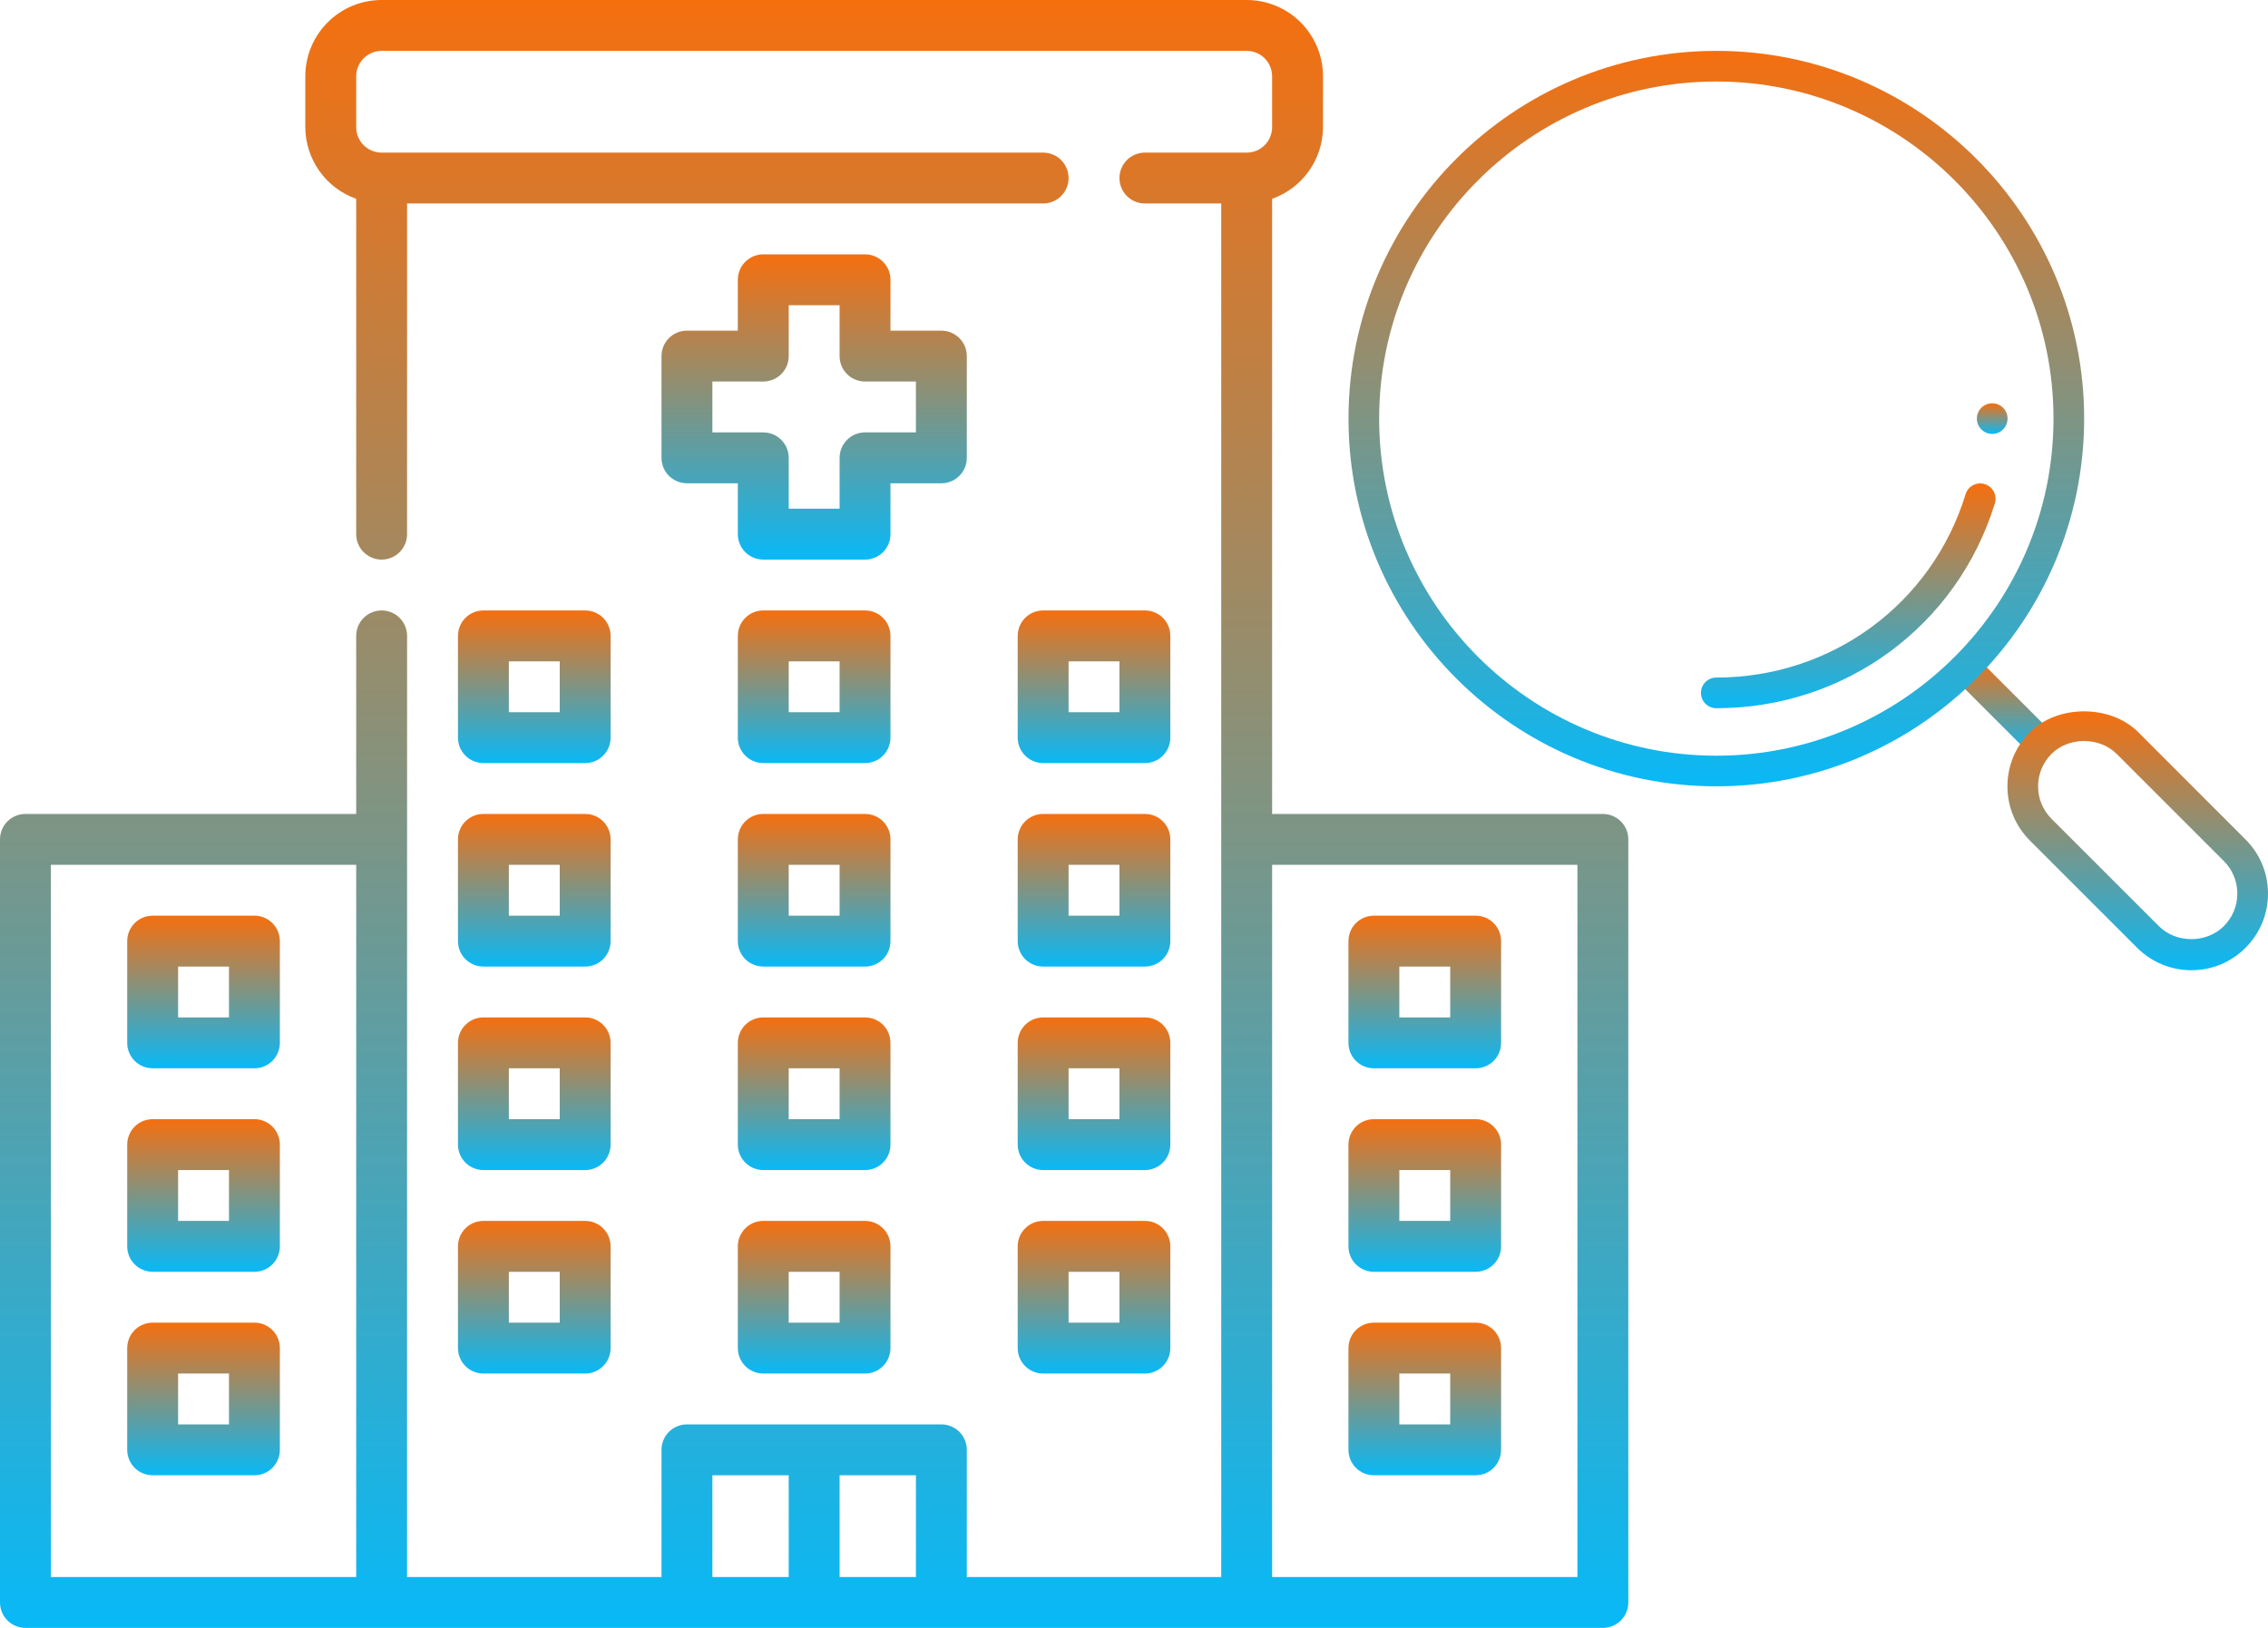 <svg width="78" height="56" viewBox="0 0 78 56" fill="none" xmlns="http://www.w3.org/2000/svg">
<path d="M55.125 28H43.75V6.839C44.26 6.659 44.702 6.325 45.015 5.884C45.328 5.443 45.498 4.916 45.5 4.375V2.625C45.5 1.929 45.223 1.261 44.731 0.769C44.239 0.277 43.571 0 42.875 0L13.125 0C12.429 0 11.761 0.277 11.269 0.769C10.777 1.261 10.5 1.929 10.5 2.625V4.375C10.502 4.916 10.672 5.443 10.985 5.884C11.298 6.325 11.74 6.659 12.25 6.839V18.375C12.25 18.607 12.342 18.83 12.506 18.994C12.67 19.158 12.893 19.25 13.125 19.25C13.357 19.25 13.58 19.158 13.744 18.994C13.908 18.83 14 18.607 14 18.375V7H35.875C36.107 7 36.33 6.908 36.494 6.744C36.658 6.58 36.75 6.357 36.75 6.125C36.75 5.893 36.658 5.67 36.494 5.506C36.33 5.342 36.107 5.25 35.875 5.25H13.125C12.893 5.25 12.67 5.158 12.506 4.994C12.342 4.83 12.25 4.607 12.25 4.375V2.625C12.25 2.393 12.342 2.17 12.506 2.006C12.67 1.842 12.893 1.75 13.125 1.75H42.875C43.107 1.75 43.33 1.842 43.494 2.006C43.658 2.17 43.75 2.393 43.75 2.625V4.375C43.75 4.607 43.658 4.83 43.494 4.994C43.33 5.158 43.107 5.25 42.875 5.25H39.375C39.143 5.25 38.92 5.342 38.756 5.506C38.592 5.67 38.5 5.893 38.5 6.125C38.5 6.357 38.592 6.58 38.756 6.744C38.92 6.908 39.143 7 39.375 7H42V54.25H33.25V49.875C33.25 49.643 33.158 49.42 32.994 49.256C32.83 49.092 32.607 49 32.375 49H23.625C23.393 49 23.17 49.092 23.006 49.256C22.842 49.42 22.75 49.643 22.75 49.875V54.25H14V21.875C14 21.643 13.908 21.42 13.744 21.256C13.58 21.092 13.357 21 13.125 21C12.893 21 12.67 21.092 12.506 21.256C12.342 21.42 12.25 21.643 12.25 21.875V28H0.875C0.643 28 0.42 28.092 0.256 28.256C0.092 28.42 0 28.643 0 28.875L0 55.125C0 55.357 0.092 55.58 0.256 55.744C0.42 55.908 0.643 56 0.875 56H55.125C55.357 56 55.58 55.908 55.744 55.744C55.908 55.58 56 55.357 56 55.125V28.875C56 28.643 55.908 28.42 55.744 28.256C55.58 28.092 55.357 28 55.125 28ZM1.75 29.75H12.25V54.25H1.75V29.75ZM24.5 50.75H27.125V54.25H24.5V50.75ZM28.875 54.25V50.75H31.5V54.25H28.875ZM54.25 54.25H43.75V29.75H54.25V54.25Z" fill="url(#paint0_linear_2006_17715)"/>
<path d="M29.75 8.75H26.25C26.018 8.75 25.795 8.842 25.631 9.006C25.467 9.17 25.375 9.393 25.375 9.625V11.375H23.625C23.393 11.375 23.17 11.467 23.006 11.631C22.842 11.795 22.75 12.018 22.75 12.25V15.75C22.75 15.982 22.842 16.205 23.006 16.369C23.17 16.533 23.393 16.625 23.625 16.625H25.375V18.375C25.375 18.607 25.467 18.83 25.631 18.994C25.795 19.158 26.018 19.25 26.25 19.25H29.75C29.982 19.25 30.205 19.158 30.369 18.994C30.533 18.83 30.625 18.607 30.625 18.375V16.625H32.375C32.607 16.625 32.83 16.533 32.994 16.369C33.158 16.205 33.25 15.982 33.25 15.75V12.25C33.25 12.018 33.158 11.795 32.994 11.631C32.83 11.467 32.607 11.375 32.375 11.375H30.625V9.625C30.625 9.393 30.533 9.17 30.369 9.006C30.205 8.842 29.982 8.75 29.75 8.75ZM31.5 13.125V14.875H29.75C29.518 14.875 29.295 14.967 29.131 15.131C28.967 15.295 28.875 15.518 28.875 15.75V17.5H27.125V15.75C27.125 15.518 27.033 15.295 26.869 15.131C26.705 14.967 26.482 14.875 26.25 14.875H24.5V13.125H26.25C26.482 13.125 26.705 13.033 26.869 12.869C27.033 12.705 27.125 12.482 27.125 12.25V10.5H28.875V12.25C28.875 12.482 28.967 12.705 29.131 12.869C29.295 13.033 29.518 13.125 29.75 13.125H31.5Z" fill="url(#paint1_linear_2006_17715)"/>
<path d="M16.625 26.25H20.125C20.357 26.25 20.58 26.158 20.744 25.994C20.908 25.83 21 25.607 21 25.375V21.875C21 21.643 20.908 21.42 20.744 21.256C20.58 21.092 20.357 21 20.125 21H16.625C16.393 21 16.17 21.092 16.006 21.256C15.842 21.42 15.75 21.643 15.75 21.875V25.375C15.75 25.607 15.842 25.83 16.006 25.994C16.17 26.158 16.393 26.25 16.625 26.25ZM17.5 22.75H19.25V24.5H17.5V22.75Z" fill="url(#paint2_linear_2006_17715)"/>
<path d="M30.625 21.875C30.625 21.643 30.533 21.42 30.369 21.256C30.205 21.092 29.982 21 29.75 21H26.25C26.018 21 25.795 21.092 25.631 21.256C25.467 21.42 25.375 21.643 25.375 21.875V25.375C25.375 25.607 25.467 25.83 25.631 25.994C25.795 26.158 26.018 26.25 26.25 26.25H29.75C29.982 26.25 30.205 26.158 30.369 25.994C30.533 25.83 30.625 25.607 30.625 25.375V21.875ZM28.875 24.5H27.125V22.75H28.875V24.5Z" fill="url(#paint3_linear_2006_17715)"/>
<path d="M35.875 26.25H39.375C39.607 26.25 39.83 26.158 39.994 25.994C40.158 25.83 40.25 25.607 40.25 25.375V21.875C40.25 21.643 40.158 21.42 39.994 21.256C39.83 21.092 39.607 21 39.375 21H35.875C35.643 21 35.42 21.092 35.256 21.256C35.092 21.42 35 21.643 35 21.875V25.375C35 25.607 35.092 25.83 35.256 25.994C35.42 26.158 35.643 26.25 35.875 26.25ZM36.75 22.75H38.5V24.5H36.75V22.75Z" fill="url(#paint4_linear_2006_17715)"/>
<path d="M15.75 32.375C15.75 32.607 15.842 32.83 16.006 32.994C16.17 33.158 16.393 33.25 16.625 33.25H20.125C20.357 33.25 20.58 33.158 20.744 32.994C20.908 32.83 21 32.607 21 32.375V28.875C21 28.643 20.908 28.42 20.744 28.256C20.58 28.092 20.357 28 20.125 28H16.625C16.393 28 16.17 28.092 16.006 28.256C15.842 28.42 15.75 28.643 15.75 28.875V32.375ZM17.5 29.75H19.25V31.5H17.5V29.75Z" fill="url(#paint5_linear_2006_17715)"/>
<path d="M30.625 28.875C30.625 28.643 30.533 28.42 30.369 28.256C30.205 28.092 29.982 28 29.75 28H26.25C26.018 28 25.795 28.092 25.631 28.256C25.467 28.42 25.375 28.643 25.375 28.875V32.375C25.375 32.607 25.467 32.83 25.631 32.994C25.795 33.158 26.018 33.25 26.25 33.25H29.75C29.982 33.25 30.205 33.158 30.369 32.994C30.533 32.83 30.625 32.607 30.625 32.375V28.875ZM28.875 31.5H27.125V29.75H28.875V31.5Z" fill="url(#paint6_linear_2006_17715)"/>
<path d="M35 32.375C35 32.607 35.092 32.83 35.256 32.994C35.42 33.158 35.643 33.25 35.875 33.25H39.375C39.607 33.25 39.83 33.158 39.994 32.994C40.158 32.83 40.25 32.607 40.25 32.375V28.875C40.25 28.643 40.158 28.42 39.994 28.256C39.83 28.092 39.607 28 39.375 28H35.875C35.643 28 35.42 28.092 35.256 28.256C35.092 28.42 35 28.643 35 28.875V32.375ZM36.75 29.75H38.5V31.5H36.75V29.75Z" fill="url(#paint7_linear_2006_17715)"/>
<path d="M15.75 39.375C15.75 39.607 15.842 39.83 16.006 39.994C16.17 40.158 16.393 40.25 16.625 40.25H20.125C20.357 40.25 20.58 40.158 20.744 39.994C20.908 39.83 21 39.607 21 39.375V35.875C21 35.643 20.908 35.42 20.744 35.256C20.58 35.092 20.357 35 20.125 35H16.625C16.393 35 16.17 35.092 16.006 35.256C15.842 35.42 15.75 35.643 15.75 35.875V39.375ZM17.5 36.75H19.25V38.5H17.5V36.75Z" fill="url(#paint8_linear_2006_17715)"/>
<path d="M8.75 31.5H5.25C5.018 31.5 4.795 31.592 4.631 31.756C4.467 31.92 4.375 32.143 4.375 32.375V35.875C4.375 36.107 4.467 36.33 4.631 36.494C4.795 36.658 5.018 36.75 5.25 36.75H8.75C8.982 36.75 9.205 36.658 9.369 36.494C9.533 36.33 9.625 36.107 9.625 35.875V32.375C9.625 32.143 9.533 31.92 9.369 31.756C9.205 31.592 8.982 31.5 8.75 31.5ZM7.875 35H6.125V33.25H7.875V35Z" fill="url(#paint9_linear_2006_17715)"/>
<path d="M8.75 38.5H5.25C5.018 38.5 4.795 38.592 4.631 38.756C4.467 38.92 4.375 39.143 4.375 39.375V42.875C4.375 43.107 4.467 43.33 4.631 43.494C4.795 43.658 5.018 43.75 5.25 43.75H8.75C8.982 43.75 9.205 43.658 9.369 43.494C9.533 43.33 9.625 43.107 9.625 42.875V39.375C9.625 39.143 9.533 38.92 9.369 38.756C9.205 38.592 8.982 38.5 8.75 38.5ZM7.875 42H6.125V40.25H7.875V42Z" fill="url(#paint10_linear_2006_17715)"/>
<path d="M8.75 45.5H5.25C5.018 45.5 4.795 45.592 4.631 45.756C4.467 45.92 4.375 46.143 4.375 46.375V49.875C4.375 50.107 4.467 50.33 4.631 50.494C4.795 50.658 5.018 50.75 5.25 50.75H8.75C8.982 50.75 9.205 50.658 9.369 50.494C9.533 50.33 9.625 50.107 9.625 49.875V46.375C9.625 46.143 9.533 45.92 9.369 45.756C9.205 45.592 8.982 45.5 8.75 45.5ZM7.875 49H6.125V47.25H7.875V49Z" fill="url(#paint11_linear_2006_17715)"/>
<path d="M47.25 36.75H50.75C50.982 36.75 51.205 36.658 51.369 36.494C51.533 36.33 51.625 36.107 51.625 35.875V32.375C51.625 32.143 51.533 31.92 51.369 31.756C51.205 31.592 50.982 31.5 50.75 31.5H47.25C47.018 31.5 46.795 31.592 46.631 31.756C46.467 31.92 46.375 32.143 46.375 32.375V35.875C46.375 36.107 46.467 36.33 46.631 36.494C46.795 36.658 47.018 36.75 47.25 36.75ZM48.125 33.25H49.875V35H48.125V33.25Z" fill="url(#paint12_linear_2006_17715)"/>
<path d="M47.25 43.75H50.75C50.982 43.75 51.205 43.658 51.369 43.494C51.533 43.33 51.625 43.107 51.625 42.875V39.375C51.625 39.143 51.533 38.92 51.369 38.756C51.205 38.592 50.982 38.5 50.75 38.5H47.25C47.018 38.5 46.795 38.592 46.631 38.756C46.467 38.92 46.375 39.143 46.375 39.375V42.875C46.375 43.107 46.467 43.33 46.631 43.494C46.795 43.658 47.018 43.75 47.25 43.75ZM48.125 40.25H49.875V42H48.125V40.25Z" fill="url(#paint13_linear_2006_17715)"/>
<path d="M47.25 50.75H50.75C50.982 50.75 51.205 50.658 51.369 50.494C51.533 50.33 51.625 50.107 51.625 49.875V46.375C51.625 46.143 51.533 45.92 51.369 45.756C51.205 45.592 50.982 45.5 50.75 45.5H47.25C47.018 45.5 46.795 45.592 46.631 45.756C46.467 45.92 46.375 46.143 46.375 46.375V49.875C46.375 50.107 46.467 50.33 46.631 50.494C46.795 50.658 47.018 50.75 47.25 50.75ZM48.125 47.25H49.875V49H48.125V47.25Z" fill="url(#paint14_linear_2006_17715)"/>
<path d="M30.625 35.875C30.625 35.643 30.533 35.42 30.369 35.256C30.205 35.092 29.982 35 29.75 35H26.25C26.018 35 25.795 35.092 25.631 35.256C25.467 35.42 25.375 35.643 25.375 35.875V39.375C25.375 39.607 25.467 39.83 25.631 39.994C25.795 40.158 26.018 40.25 26.25 40.25H29.75C29.982 40.25 30.205 40.158 30.369 39.994C30.533 39.83 30.625 39.607 30.625 39.375V35.875ZM28.875 38.5H27.125V36.75H28.875V38.5Z" fill="url(#paint15_linear_2006_17715)"/>
<path d="M35 39.375C35 39.607 35.092 39.83 35.256 39.994C35.42 40.158 35.643 40.25 35.875 40.25H39.375C39.607 40.25 39.83 40.158 39.994 39.994C40.158 39.83 40.25 39.607 40.25 39.375V35.875C40.25 35.643 40.158 35.42 39.994 35.256C39.83 35.092 39.607 35 39.375 35H35.875C35.643 35 35.42 35.092 35.256 35.256C35.092 35.42 35 35.643 35 35.875V39.375ZM36.75 36.75H38.5V38.5H36.75V36.75Z" fill="url(#paint16_linear_2006_17715)"/>
<path d="M15.75 46.375C15.75 46.607 15.842 46.83 16.006 46.994C16.17 47.158 16.393 47.25 16.625 47.25H20.125C20.357 47.25 20.58 47.158 20.744 46.994C20.908 46.83 21 46.607 21 46.375V42.875C21 42.643 20.908 42.42 20.744 42.256C20.58 42.092 20.357 42 20.125 42H16.625C16.393 42 16.17 42.092 16.006 42.256C15.842 42.42 15.75 42.643 15.75 42.875V46.375ZM17.5 43.75H19.25V45.5H17.5V43.75Z" fill="url(#paint17_linear_2006_17715)"/>
<path d="M29.75 42H26.25C26.018 42 25.795 42.092 25.631 42.256C25.467 42.42 25.375 42.643 25.375 42.875V46.375C25.375 46.607 25.467 46.83 25.631 46.994C25.795 47.158 26.018 47.25 26.25 47.25H29.75C29.982 47.25 30.205 47.158 30.369 46.994C30.533 46.83 30.625 46.607 30.625 46.375V42.875C30.625 42.643 30.533 42.42 30.369 42.256C30.205 42.092 29.982 42 29.75 42ZM28.875 45.5H27.125V43.75H28.875V45.5Z" fill="url(#paint18_linear_2006_17715)"/>
<path d="M35 46.375C35 46.607 35.092 46.83 35.256 46.994C35.42 47.158 35.643 47.25 35.875 47.25H39.375C39.607 47.25 39.83 47.158 39.994 46.994C40.158 46.83 40.25 46.607 40.25 46.375V42.875C40.25 42.643 40.158 42.42 39.994 42.256C39.83 42.092 39.607 42 39.375 42H35.875C35.643 42 35.42 42.092 35.256 42.256C35.092 42.42 35 42.643 35 42.875V46.375ZM36.75 43.75H38.5V45.5H36.75V43.75Z" fill="url(#paint19_linear_2006_17715)"/>
<path d="M70.183 25.559C70.312 25.431 70.459 25.33 70.613 25.244L68.214 22.844C68.008 22.638 67.674 22.638 67.469 22.844C67.263 23.05 67.263 23.383 67.469 23.59L69.863 25.984C69.953 25.833 70.055 25.687 70.183 25.559Z" fill="url(#paint20_linear_2006_17715)"/>
<path d="M75.364 33.376C74.661 33.376 73.999 33.102 73.5 32.604L69.811 28.915C69.313 28.416 69.039 27.755 69.039 27.051C69.039 26.347 69.313 25.686 69.811 25.187C70.766 24.232 72.582 24.232 73.537 25.187L77.227 28.877C77.725 29.375 78 30.036 78 30.74C78 31.445 77.725 32.106 77.228 32.604C76.73 33.103 76.067 33.376 75.364 33.376ZM71.674 25.491C71.246 25.491 70.838 25.651 70.556 25.933C70.258 26.232 70.093 26.629 70.093 27.051C70.093 27.473 70.258 27.87 70.556 28.169L74.246 31.859C74.843 32.456 75.884 32.456 76.482 31.859C76.781 31.559 76.945 31.162 76.945 30.74C76.945 30.319 76.781 29.921 76.483 29.622L72.793 25.932C72.51 25.651 72.104 25.491 71.674 25.491Z" fill="url(#paint21_linear_2006_17715)"/>
<path d="M59.025 24.363C58.734 24.363 58.498 24.126 58.498 23.835C58.498 23.544 58.734 23.308 59.025 23.308C62.996 23.308 66.441 20.774 67.599 17.003C67.684 16.725 67.979 16.566 68.258 16.654C68.536 16.74 68.693 17.034 68.608 17.312C67.312 21.53 63.462 24.363 59.025 24.363Z" fill="url(#paint22_linear_2006_17715)"/>
<path d="M59.027 27.05C52.052 27.05 46.377 21.376 46.377 14.4C46.377 7.425 52.052 1.75 59.027 1.75C66.003 1.75 71.677 7.425 71.677 14.4C71.677 21.376 66.003 27.05 59.027 27.05ZM59.027 2.804C52.633 2.804 47.431 8.007 47.431 14.4C47.431 20.794 52.633 25.996 59.027 25.996C65.421 25.996 70.623 20.794 70.623 14.4C70.623 8.007 65.421 2.804 59.027 2.804Z" fill="url(#paint23_linear_2006_17715)"/>
<path d="M68.515 14.927C68.806 14.927 69.043 14.691 69.043 14.4C69.043 14.109 68.806 13.873 68.515 13.873C68.224 13.873 67.988 14.109 67.988 14.4C67.988 14.691 68.224 14.927 68.515 14.927Z" fill="url(#paint24_linear_2006_17715)"/>
<defs>
<linearGradient id="paint0_linear_2006_17715" x1="28" y1="0" x2="28" y2="56" gradientUnits="userSpaceOnUse">
<stop stop-color="#F56F0F"/>
<stop offset="1" stop-color="#08B9F7"/>
</linearGradient>
<linearGradient id="paint1_linear_2006_17715" x1="28" y1="8.75" x2="28" y2="19.25" gradientUnits="userSpaceOnUse">
<stop stop-color="#F56F0F"/>
<stop offset="1" stop-color="#08B9F7"/>
</linearGradient>
<linearGradient id="paint2_linear_2006_17715" x1="18.375" y1="21" x2="18.375" y2="26.25" gradientUnits="userSpaceOnUse">
<stop stop-color="#F56F0F"/>
<stop offset="1" stop-color="#08B9F7"/>
</linearGradient>
<linearGradient id="paint3_linear_2006_17715" x1="28" y1="21" x2="28" y2="26.25" gradientUnits="userSpaceOnUse">
<stop stop-color="#F56F0F"/>
<stop offset="1" stop-color="#08B9F7"/>
</linearGradient>
<linearGradient id="paint4_linear_2006_17715" x1="37.625" y1="21" x2="37.625" y2="26.25" gradientUnits="userSpaceOnUse">
<stop stop-color="#F56F0F"/>
<stop offset="1" stop-color="#08B9F7"/>
</linearGradient>
<linearGradient id="paint5_linear_2006_17715" x1="18.375" y1="28" x2="18.375" y2="33.25" gradientUnits="userSpaceOnUse">
<stop stop-color="#F56F0F"/>
<stop offset="1" stop-color="#08B9F7"/>
</linearGradient>
<linearGradient id="paint6_linear_2006_17715" x1="28" y1="28" x2="28" y2="33.25" gradientUnits="userSpaceOnUse">
<stop stop-color="#F56F0F"/>
<stop offset="1" stop-color="#08B9F7"/>
</linearGradient>
<linearGradient id="paint7_linear_2006_17715" x1="37.625" y1="28" x2="37.625" y2="33.25" gradientUnits="userSpaceOnUse">
<stop stop-color="#F56F0F"/>
<stop offset="1" stop-color="#08B9F7"/>
</linearGradient>
<linearGradient id="paint8_linear_2006_17715" x1="18.375" y1="35" x2="18.375" y2="40.25" gradientUnits="userSpaceOnUse">
<stop stop-color="#F56F0F"/>
<stop offset="1" stop-color="#08B9F7"/>
</linearGradient>
<linearGradient id="paint9_linear_2006_17715" x1="7" y1="31.5" x2="7" y2="36.75" gradientUnits="userSpaceOnUse">
<stop stop-color="#F56F0F"/>
<stop offset="1" stop-color="#08B9F7"/>
</linearGradient>
<linearGradient id="paint10_linear_2006_17715" x1="7" y1="38.5" x2="7" y2="43.75" gradientUnits="userSpaceOnUse">
<stop stop-color="#F56F0F"/>
<stop offset="1" stop-color="#08B9F7"/>
</linearGradient>
<linearGradient id="paint11_linear_2006_17715" x1="7" y1="45.5" x2="7" y2="50.75" gradientUnits="userSpaceOnUse">
<stop stop-color="#F56F0F"/>
<stop offset="1" stop-color="#08B9F7"/>
</linearGradient>
<linearGradient id="paint12_linear_2006_17715" x1="49" y1="31.5" x2="49" y2="36.75" gradientUnits="userSpaceOnUse">
<stop stop-color="#F56F0F"/>
<stop offset="1" stop-color="#08B9F7"/>
</linearGradient>
<linearGradient id="paint13_linear_2006_17715" x1="49" y1="38.5" x2="49" y2="43.75" gradientUnits="userSpaceOnUse">
<stop stop-color="#F56F0F"/>
<stop offset="1" stop-color="#08B9F7"/>
</linearGradient>
<linearGradient id="paint14_linear_2006_17715" x1="49" y1="45.5" x2="49" y2="50.75" gradientUnits="userSpaceOnUse">
<stop stop-color="#F56F0F"/>
<stop offset="1" stop-color="#08B9F7"/>
</linearGradient>
<linearGradient id="paint15_linear_2006_17715" x1="28" y1="35" x2="28" y2="40.25" gradientUnits="userSpaceOnUse">
<stop stop-color="#F56F0F"/>
<stop offset="1" stop-color="#08B9F7"/>
</linearGradient>
<linearGradient id="paint16_linear_2006_17715" x1="37.625" y1="35" x2="37.625" y2="40.25" gradientUnits="userSpaceOnUse">
<stop stop-color="#F56F0F"/>
<stop offset="1" stop-color="#08B9F7"/>
</linearGradient>
<linearGradient id="paint17_linear_2006_17715" x1="18.375" y1="42" x2="18.375" y2="47.25" gradientUnits="userSpaceOnUse">
<stop stop-color="#F56F0F"/>
<stop offset="1" stop-color="#08B9F7"/>
</linearGradient>
<linearGradient id="paint18_linear_2006_17715" x1="28" y1="42" x2="28" y2="47.25" gradientUnits="userSpaceOnUse">
<stop stop-color="#F56F0F"/>
<stop offset="1" stop-color="#08B9F7"/>
</linearGradient>
<linearGradient id="paint19_linear_2006_17715" x1="37.625" y1="42" x2="37.625" y2="47.25" gradientUnits="userSpaceOnUse">
<stop stop-color="#F56F0F"/>
<stop offset="1" stop-color="#08B9F7"/>
</linearGradient>
<linearGradient id="paint20_linear_2006_17715" x1="68.964" y1="22.689" x2="68.964" y2="25.984" gradientUnits="userSpaceOnUse">
<stop stop-color="#F56F0F"/>
<stop offset="1" stop-color="#08B9F7"/>
</linearGradient>
<linearGradient id="paint21_linear_2006_17715" x1="73.519" y1="24.471" x2="73.519" y2="33.376" gradientUnits="userSpaceOnUse">
<stop stop-color="#F56F0F"/>
<stop offset="1" stop-color="#08B9F7"/>
</linearGradient>
<linearGradient id="paint22_linear_2006_17715" x1="63.565" y1="16.63" x2="63.565" y2="24.363" gradientUnits="userSpaceOnUse">
<stop stop-color="#F56F0F"/>
<stop offset="1" stop-color="#08B9F7"/>
</linearGradient>
<linearGradient id="paint23_linear_2006_17715" x1="59.027" y1="1.75" x2="59.027" y2="27.05" gradientUnits="userSpaceOnUse">
<stop stop-color="#F56F0F"/>
<stop offset="1" stop-color="#08B9F7"/>
</linearGradient>
<linearGradient id="paint24_linear_2006_17715" x1="68.515" y1="13.873" x2="68.515" y2="14.927" gradientUnits="userSpaceOnUse">
<stop stop-color="#F56F0F"/>
<stop offset="1" stop-color="#08B9F7"/>
</linearGradient>
</defs>
</svg>
